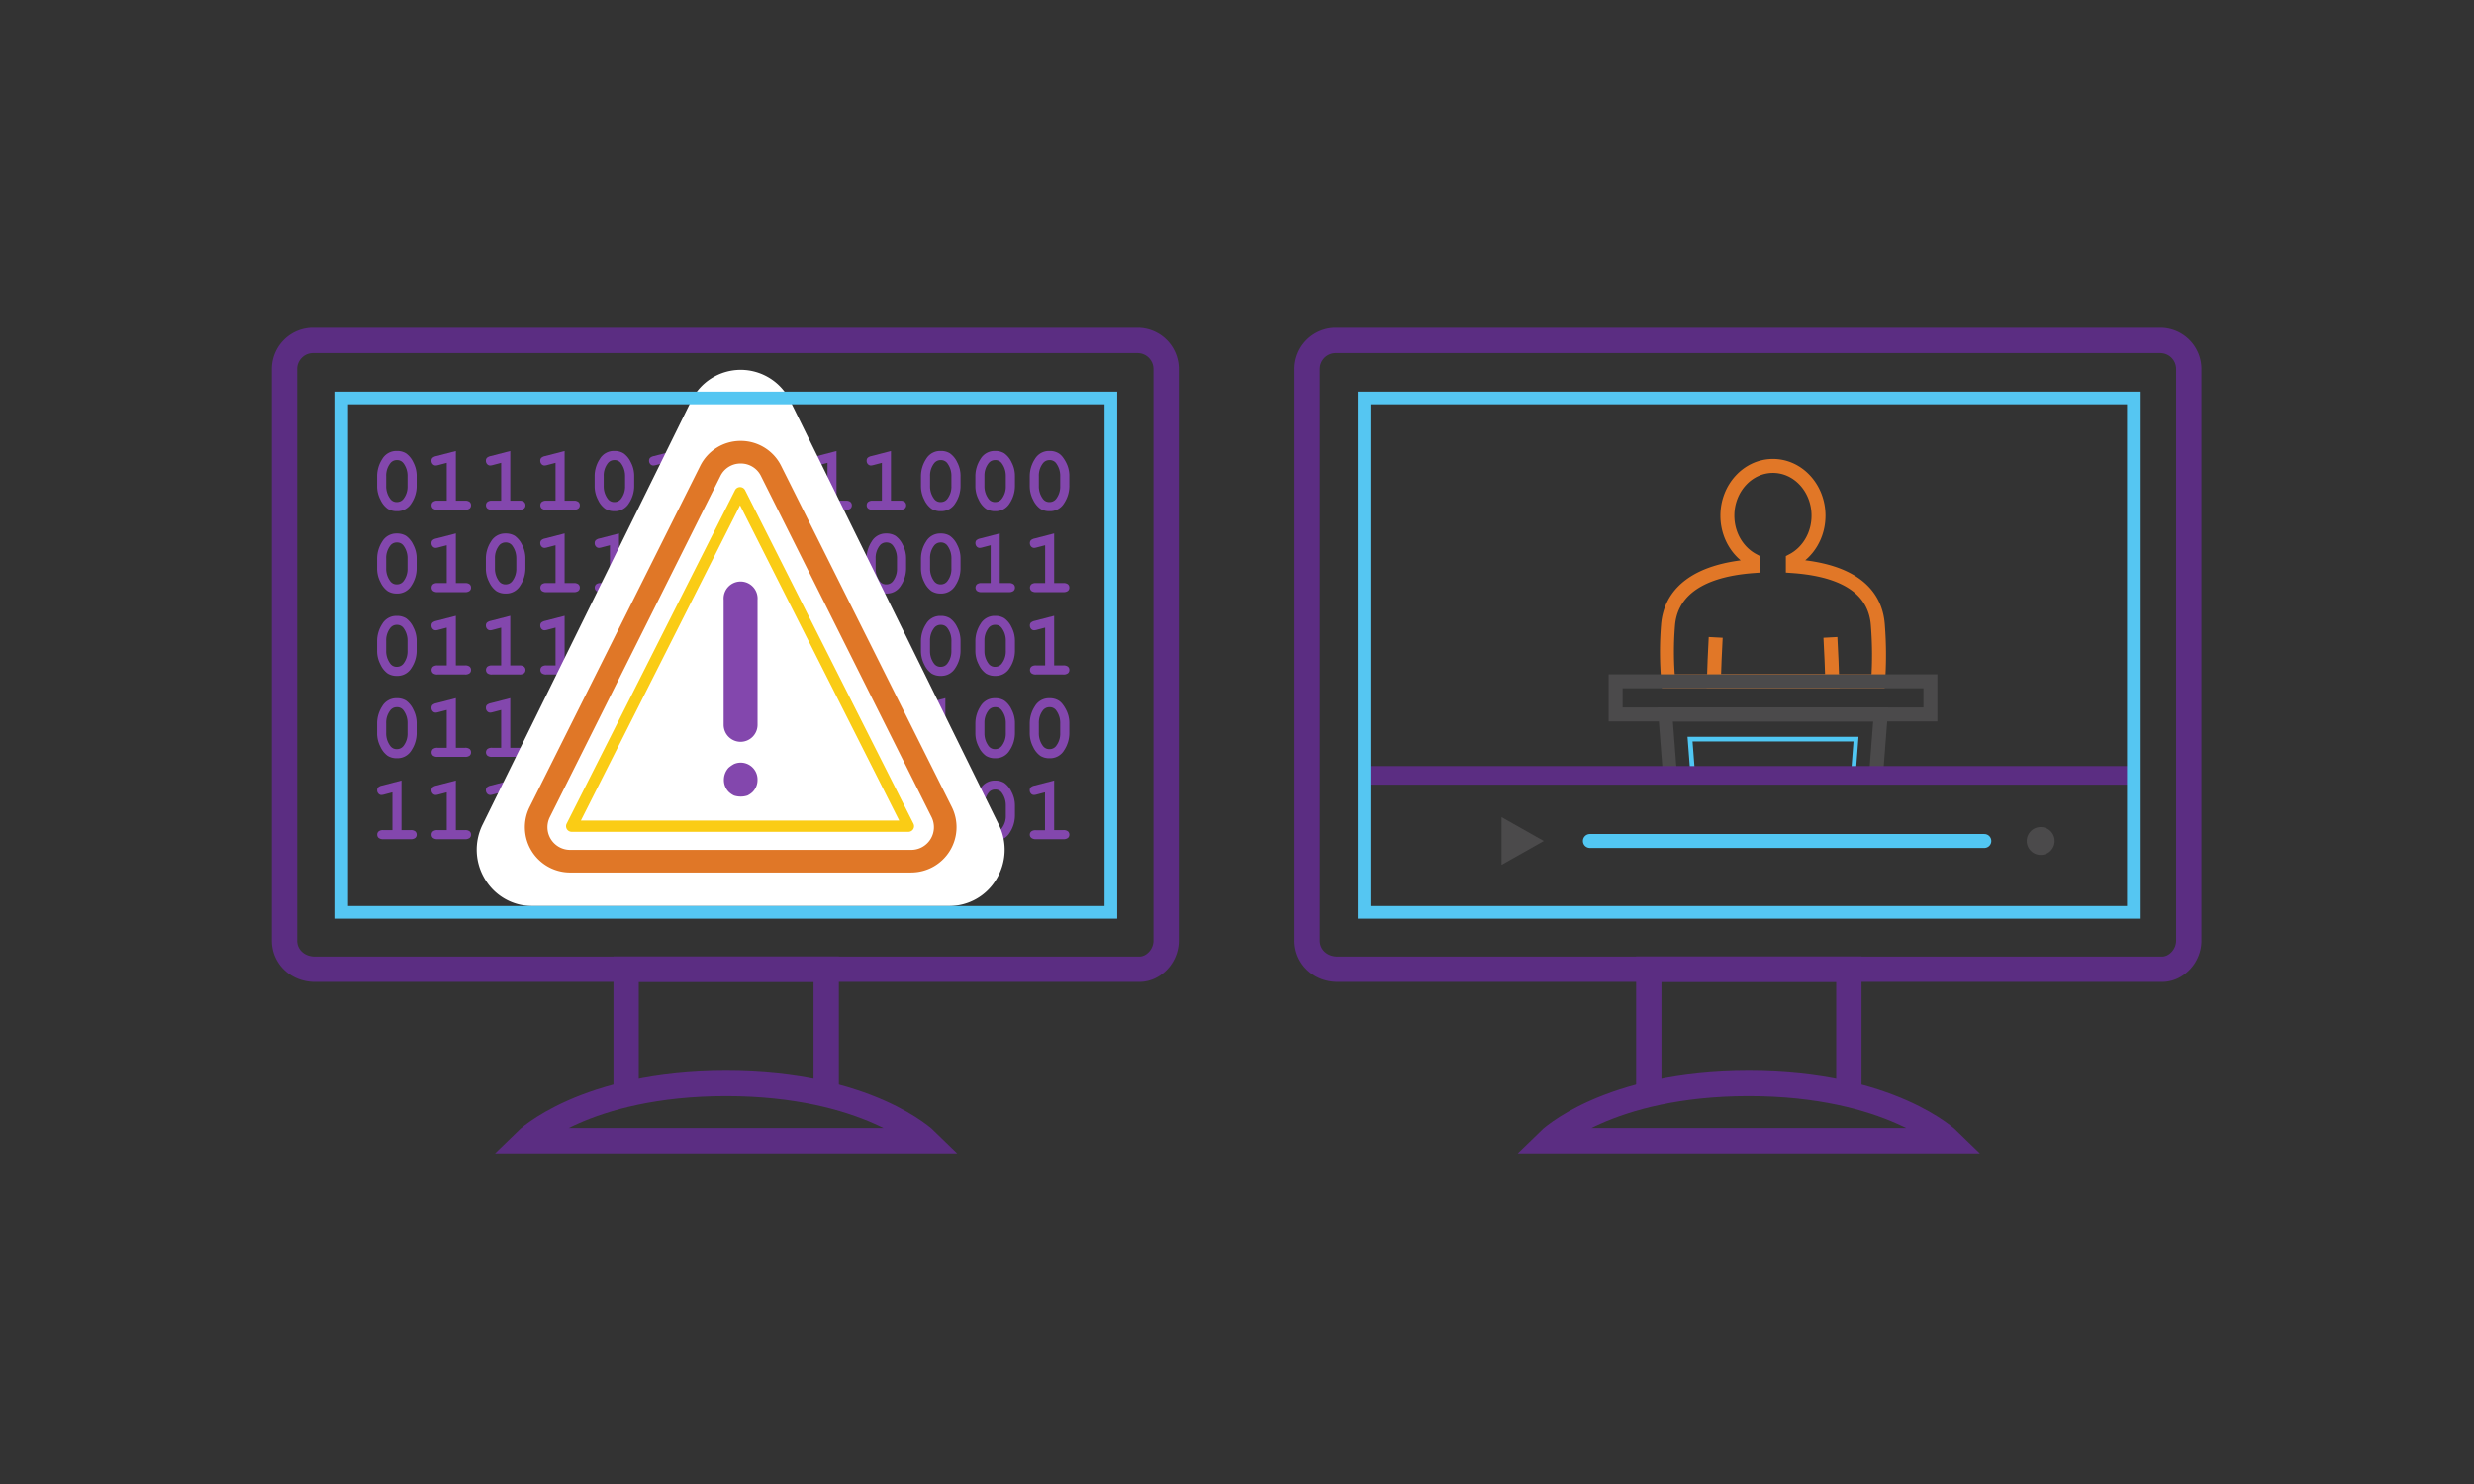 <svg id="Layer_2" data-name="Layer 2" xmlns="http://www.w3.org/2000/svg" viewBox="0 0 1600 960"><rect x="0" y="0" width="1600" height="960" fill="#333333" stroke="none"/><defs><style>.cls-1{fill:#8347ad;}.cls-2{fill:#fff;}.cls-3{fill:#e07727;}.cls-4{fill:#facc15;}.cls-10,.cls-11,.cls-12,.cls-5,.cls-6,.cls-7,.cls-8,.cls-9{fill:none;stroke-miterlimit:10;}.cls-10,.cls-5{stroke:#5b2d82;}.cls-5{stroke-width:16.37px;}.cls-6{stroke:#55c6f2;stroke-width:8.19px;}.cls-7{stroke:#e17727;fill-rule:evenodd;}.cls-11,.cls-7,.cls-8{stroke-width:9.03px;}.cls-12,.cls-8{stroke:#4b4a4b;}.cls-9{stroke:#50c7f3;stroke-width:3.01px;}.cls-10{stroke-linecap:square;stroke-width:12.03px;}.cls-11{stroke:#52c7f3;}.cls-11,.cls-12{stroke-linecap:round;}.cls-12{stroke-width:18.05px;}.cls-13{fill:#4b4a4b;}</style></defs><path class="cls-1" d="M269.45,308v6.44a20.21,20.21,0,0,1-3.3,11,10.55,10.55,0,0,1-9.46,5.24,10.93,10.93,0,0,1-6-1.56,14.61,14.61,0,0,1-4.63-5.75,18.8,18.8,0,0,1-2.19-8.89V308A20.33,20.33,0,0,1,247.15,297a10.53,10.53,0,0,1,9.45-5.25,11,11,0,0,1,6,1.54,14.69,14.69,0,0,1,4.66,5.74A18.77,18.77,0,0,1,269.45,308Zm-5.9,0a13.56,13.56,0,0,0-2.66-8.35,5.05,5.05,0,0,0-4.26-2,5.26,5.26,0,0,0-4.35,2.18,12.9,12.9,0,0,0-2.55,8.15v6.44a13.47,13.47,0,0,0,2.69,8.36,5,5,0,0,0,4.27,2,5.25,5.25,0,0,0,4.32-2.18,12.9,12.9,0,0,0,2.54-8.16Z"/><path class="cls-1" d="M294.81,291.79v32.1h5.92a4.49,4.49,0,0,1,3,.82,2.72,2.72,0,0,1,.9,2.13,2.68,2.68,0,0,1-.9,2.11,4.49,4.49,0,0,1-3,.81H283a4.49,4.49,0,0,1-3-.81,2.74,2.74,0,0,1-.9-2.13,2.72,2.72,0,0,1,.9-2.11,4.49,4.49,0,0,1,3-.82h5.92V299.43l-5.24,1.37a7.72,7.72,0,0,1-1.88.34,2.56,2.56,0,0,1-1.94-.88,3.11,3.11,0,0,1-.81-2.17,2.67,2.67,0,0,1,.6-1.85,5.32,5.32,0,0,1,2.52-1.19Z"/><path class="cls-1" d="M330,291.79v32.1h5.93a4.49,4.49,0,0,1,3,.82,2.76,2.76,0,0,1,.9,2.13,2.72,2.72,0,0,1-.9,2.11,4.49,4.49,0,0,1-3,.81H318.19a4.51,4.51,0,0,1-3-.81,2.74,2.74,0,0,1-.9-2.13,2.72,2.72,0,0,1,.9-2.11,4.51,4.51,0,0,1,3-.82h5.93V299.43l-5.24,1.37a7.86,7.86,0,0,1-1.89.34,2.55,2.55,0,0,1-1.93-.88,3.11,3.11,0,0,1-.81-2.17,2.63,2.63,0,0,1,.6-1.85,5.28,5.28,0,0,1,2.51-1.19Z"/><path class="cls-1" d="M365.16,291.79v32.1h5.92a4.49,4.49,0,0,1,3,.82,2.72,2.72,0,0,1,.9,2.13,2.68,2.68,0,0,1-.9,2.11,4.49,4.49,0,0,1-3,.81H353.37a4.49,4.49,0,0,1-3-.81,2.74,2.74,0,0,1-.9-2.13,2.72,2.72,0,0,1,.9-2.11,4.49,4.49,0,0,1,3-.82h5.92V299.43l-5.24,1.37a7.72,7.72,0,0,1-1.88.34,2.56,2.56,0,0,1-1.94-.88,3.11,3.11,0,0,1-.81-2.17,2.67,2.67,0,0,1,.6-1.85,5.32,5.32,0,0,1,2.52-1.19Z"/><path class="cls-1" d="M410.15,308v6.44a20.21,20.21,0,0,1-3.3,11,10.55,10.55,0,0,1-9.46,5.24,10.93,10.93,0,0,1-6-1.56,14.61,14.61,0,0,1-4.63-5.75,18.92,18.92,0,0,1-2.19-8.89V308A20.26,20.26,0,0,1,387.86,297a10.5,10.5,0,0,1,9.44-5.25,11,11,0,0,1,6,1.54,14.79,14.79,0,0,1,4.67,5.74A18.87,18.87,0,0,1,410.15,308Zm-5.89,0a13.57,13.57,0,0,0-2.67-8.35,5.05,5.05,0,0,0-4.26-2,5.27,5.27,0,0,0-4.35,2.18,12.89,12.89,0,0,0-2.54,8.15v6.44a13.46,13.46,0,0,0,2.68,8.36,5,5,0,0,0,4.27,2,5.25,5.25,0,0,0,4.32-2.18,12.91,12.91,0,0,0,2.55-8.16Z"/><path class="cls-1" d="M435.51,291.79v32.1h5.93a4.44,4.44,0,0,1,3,.82,2.72,2.72,0,0,1,.9,2.13,2.68,2.68,0,0,1-.9,2.11,4.45,4.45,0,0,1-3,.81H423.72a4.49,4.49,0,0,1-3-.81,2.74,2.74,0,0,1-.9-2.13,2.72,2.72,0,0,1,.9-2.11,4.49,4.49,0,0,1,3-.82h5.92V299.43l-5.24,1.37a7.72,7.72,0,0,1-1.88.34,2.52,2.52,0,0,1-1.93-.88,3.07,3.07,0,0,1-.82-2.17,2.67,2.67,0,0,1,.6-1.85,5.32,5.32,0,0,1,2.52-1.19Z"/><path class="cls-1" d="M470.68,291.79v32.1h5.93a4.49,4.49,0,0,1,3,.82,2.76,2.76,0,0,1,.9,2.13,2.72,2.72,0,0,1-.9,2.11,4.49,4.49,0,0,1-3,.81H458.89a4.46,4.46,0,0,1-3-.81,2.75,2.75,0,0,1-.91-2.13,2.72,2.72,0,0,1,.91-2.11,4.46,4.46,0,0,1,3-.82h5.93V299.43l-5.24,1.37a7.88,7.88,0,0,1-1.88.34,2.56,2.56,0,0,1-1.94-.88,3.11,3.11,0,0,1-.81-2.17,2.67,2.67,0,0,1,.6-1.85,5.32,5.32,0,0,1,2.52-1.19Z"/><path class="cls-1" d="M515.68,308v6.44a20.14,20.14,0,0,1-3.31,11,10.54,10.54,0,0,1-9.46,5.24,10.92,10.92,0,0,1-6-1.56,14.7,14.7,0,0,1-4.64-5.75,18.92,18.92,0,0,1-2.19-8.89V308A20.35,20.35,0,0,1,493.38,297a10.53,10.53,0,0,1,9.45-5.25,10.92,10.92,0,0,1,6,1.54c1.64,1,3.19,2.94,4.67,5.74A18.77,18.77,0,0,1,515.68,308Zm-5.9,0a13.56,13.56,0,0,0-2.66-8.35,5.05,5.05,0,0,0-4.26-2,5.26,5.26,0,0,0-4.35,2.18A12.9,12.9,0,0,0,496,308v6.44a13.47,13.47,0,0,0,2.69,8.36,5,5,0,0,0,4.26,2,5.23,5.23,0,0,0,4.32-2.18,12.91,12.91,0,0,0,2.55-8.16Z"/><path class="cls-1" d="M541,291.79v32.1H547a4.49,4.49,0,0,1,3,.82,2.76,2.76,0,0,1,.9,2.13A2.72,2.72,0,0,1,550,329a4.49,4.49,0,0,1-3,.81H529.24a4.46,4.46,0,0,1-3-.81,2.74,2.74,0,0,1-.9-2.13,2.72,2.72,0,0,1,.9-2.11,4.46,4.46,0,0,1,3-.82h5.93V299.43l-5.24,1.37a7.88,7.88,0,0,1-1.88.34,2.56,2.56,0,0,1-1.94-.88,3.11,3.11,0,0,1-.81-2.17,2.67,2.67,0,0,1,.6-1.85,5.32,5.32,0,0,1,2.52-1.19Z"/><path class="cls-1" d="M576.21,291.79v32.1h5.93a4.49,4.49,0,0,1,3,.82,2.76,2.76,0,0,1,.9,2.13,2.72,2.72,0,0,1-.9,2.11,4.49,4.49,0,0,1-3,.81H564.42a4.51,4.51,0,0,1-3-.81,2.74,2.74,0,0,1-.9-2.13,2.72,2.72,0,0,1,.9-2.11,4.51,4.51,0,0,1,3-.82h5.93V299.43l-5.24,1.37a7.86,7.86,0,0,1-1.89.34,2.52,2.52,0,0,1-1.93-.88,3.11,3.11,0,0,1-.81-2.17,2.67,2.67,0,0,1,.59-1.85,5.32,5.32,0,0,1,2.52-1.19Z"/><path class="cls-1" d="M621.2,308v6.44a20.21,20.21,0,0,1-3.3,11,10.55,10.55,0,0,1-9.46,5.24,10.9,10.9,0,0,1-6-1.56,14.62,14.62,0,0,1-4.64-5.75,18.92,18.92,0,0,1-2.19-8.89V308A20.35,20.35,0,0,1,598.91,297a10.51,10.51,0,0,1,9.45-5.25,10.94,10.94,0,0,1,6,1.54,14.79,14.79,0,0,1,4.67,5.74A18.76,18.76,0,0,1,621.2,308Zm-5.89,0a13.63,13.63,0,0,0-2.66-8.35,5.06,5.06,0,0,0-4.27-2,5.28,5.28,0,0,0-4.35,2.18,13,13,0,0,0-2.54,8.15v6.44a13.46,13.46,0,0,0,2.68,8.36,5,5,0,0,0,4.27,2,5.24,5.24,0,0,0,4.32-2.18,12.91,12.91,0,0,0,2.55-8.16Z"/><path class="cls-1" d="M656.38,308v6.44a20.21,20.21,0,0,1-3.3,11,10.55,10.55,0,0,1-9.46,5.24,10.93,10.93,0,0,1-6-1.56,14.61,14.61,0,0,1-4.63-5.75,18.81,18.81,0,0,1-2.2-8.89V308A20.35,20.35,0,0,1,634.08,297a10.53,10.53,0,0,1,9.45-5.25,11,11,0,0,1,6,1.54,14.69,14.69,0,0,1,4.66,5.74A18.77,18.77,0,0,1,656.38,308Zm-5.9,0a13.56,13.56,0,0,0-2.66-8.35,5.05,5.05,0,0,0-4.26-2,5.26,5.26,0,0,0-4.35,2.18,12.9,12.9,0,0,0-2.55,8.15v6.44a13.47,13.47,0,0,0,2.69,8.36,5,5,0,0,0,4.27,2,5.25,5.25,0,0,0,4.32-2.18,12.9,12.9,0,0,0,2.54-8.16Z"/><path class="cls-1" d="M691.56,308v6.44a20.23,20.23,0,0,1-3.31,11,10.54,10.54,0,0,1-9.46,5.24,10.9,10.9,0,0,1-6-1.56,14.62,14.62,0,0,1-4.64-5.75,18.92,18.92,0,0,1-2.19-8.89V308A20.35,20.35,0,0,1,669.26,297a10.51,10.51,0,0,1,9.45-5.25,10.94,10.94,0,0,1,6,1.54c1.64,1,3.19,2.94,4.67,5.74A18.77,18.77,0,0,1,691.56,308Zm-5.9,0a13.56,13.56,0,0,0-2.66-8.35,5.06,5.06,0,0,0-4.27-2,5.28,5.28,0,0,0-4.35,2.18,13,13,0,0,0-2.54,8.15v6.44a13.46,13.46,0,0,0,2.68,8.36,5,5,0,0,0,4.27,2,5.23,5.23,0,0,0,4.32-2.18,12.91,12.91,0,0,0,2.55-8.16Z"/><path class="cls-1" d="M269.45,361.27v6.44a20.26,20.26,0,0,1-3.3,11,10.57,10.57,0,0,1-9.46,5.24,10.85,10.85,0,0,1-6-1.57,14.64,14.64,0,0,1-4.63-5.74,18.86,18.86,0,0,1-2.19-8.89v-6.44a20.34,20.34,0,0,1,3.28-10.95,10.53,10.53,0,0,1,9.45-5.25,11,11,0,0,1,6,1.54,14.77,14.77,0,0,1,4.66,5.74A18.81,18.81,0,0,1,269.45,361.27Zm-5.9,0a13.59,13.59,0,0,0-2.66-8.36,5.07,5.07,0,0,0-4.26-2,5.25,5.25,0,0,0-4.35,2.17,12.93,12.93,0,0,0-2.55,8.16v6.44a13.44,13.44,0,0,0,2.69,8.35,5,5,0,0,0,4.27,2,5.27,5.27,0,0,0,4.32-2.17,12.94,12.94,0,0,0,2.54-8.16Z"/><path class="cls-1" d="M294.81,345.07v32.11h5.92a4.49,4.49,0,0,1,3,.81,2.73,2.73,0,0,1,.9,2.14,2.66,2.66,0,0,1-.9,2.1,4.44,4.44,0,0,1-3,.82H283a4.44,4.44,0,0,1-3-.82,2.95,2.95,0,0,1,0-4.24,4.49,4.49,0,0,1,3-.81h5.92V352.71l-5.24,1.37a7.85,7.85,0,0,1-1.88.35,2.57,2.57,0,0,1-1.94-.89,3.11,3.11,0,0,1-.81-2.17,2.67,2.67,0,0,1,.6-1.85,5.32,5.32,0,0,1,2.52-1.19Z"/><path class="cls-1" d="M339.8,361.27v6.44a20.26,20.26,0,0,1-3.3,11,10.57,10.57,0,0,1-9.46,5.24,10.85,10.85,0,0,1-6-1.57,14.64,14.64,0,0,1-4.63-5.74,18.86,18.86,0,0,1-2.19-8.89v-6.44a20.34,20.34,0,0,1,3.28-10.95,10.53,10.53,0,0,1,9.45-5.25,11,11,0,0,1,6,1.54,14.77,14.77,0,0,1,4.66,5.74A18.81,18.81,0,0,1,339.8,361.27Zm-5.89,0a13.6,13.6,0,0,0-2.67-8.36,5.07,5.07,0,0,0-4.26-2,5.26,5.26,0,0,0-4.35,2.17,12.92,12.92,0,0,0-2.54,8.16v6.44a13.43,13.43,0,0,0,2.68,8.35,5,5,0,0,0,4.27,2,5.27,5.27,0,0,0,4.32-2.17,13,13,0,0,0,2.55-8.16Z"/><path class="cls-1" d="M365.16,345.07v32.11h5.92a4.49,4.49,0,0,1,3,.81,2.73,2.73,0,0,1,.9,2.14,2.66,2.66,0,0,1-.9,2.1,4.44,4.44,0,0,1-3,.82H353.37a4.44,4.44,0,0,1-3-.82,2.95,2.95,0,0,1,0-4.24,4.49,4.49,0,0,1,3-.81h5.92V352.71l-5.24,1.37a7.85,7.85,0,0,1-1.88.35,2.57,2.57,0,0,1-1.94-.89,3.11,3.11,0,0,1-.81-2.17,2.67,2.67,0,0,1,.6-1.85,5.32,5.32,0,0,1,2.52-1.19Z"/><path class="cls-1" d="M400.33,345.07v32.11h5.93a4.49,4.49,0,0,1,3,.81,2.76,2.76,0,0,1,.9,2.14,2.69,2.69,0,0,1-.9,2.1,4.44,4.44,0,0,1-3,.82H388.54a4.45,4.45,0,0,1-3-.82,2.95,2.95,0,0,1,0-4.24,4.51,4.51,0,0,1,3-.81h5.93V352.71l-5.24,1.37a8,8,0,0,1-1.88.35,2.57,2.57,0,0,1-1.94-.89,3.11,3.11,0,0,1-.81-2.17,2.67,2.67,0,0,1,.6-1.85,5.28,5.28,0,0,1,2.51-1.19Z"/><path class="cls-1" d="M435.51,345.07v32.11h5.93a4.45,4.45,0,0,1,3,.81,2.73,2.73,0,0,1,.9,2.14,2.66,2.66,0,0,1-.9,2.1,4.39,4.39,0,0,1-3,.82H423.72a4.44,4.44,0,0,1-3-.82,2.95,2.95,0,0,1,0-4.24,4.49,4.49,0,0,1,3-.81h5.92V352.71l-5.24,1.37a7.85,7.85,0,0,1-1.88.35,2.53,2.53,0,0,1-1.93-.89,3.07,3.07,0,0,1-.82-2.17,2.67,2.67,0,0,1,.6-1.85,5.32,5.32,0,0,1,2.52-1.19Z"/><path class="cls-1" d="M480.5,361.27v6.44a20.26,20.26,0,0,1-3.3,11,10.57,10.57,0,0,1-9.46,5.24,10.85,10.85,0,0,1-6-1.57,14.72,14.72,0,0,1-4.63-5.74,19,19,0,0,1-2.19-8.89v-6.44a20.35,20.35,0,0,1,3.29-10.95,10.51,10.51,0,0,1,9.45-5.25,10.94,10.94,0,0,1,6,1.54,14.87,14.87,0,0,1,4.67,5.74A18.91,18.91,0,0,1,480.5,361.27Zm-5.89,0a13.6,13.6,0,0,0-2.67-8.36,5.07,5.07,0,0,0-4.26-2,5.27,5.27,0,0,0-4.35,2.17,13,13,0,0,0-2.54,8.16v6.44a13.43,13.43,0,0,0,2.68,8.35,5,5,0,0,0,4.27,2,5.27,5.27,0,0,0,4.32-2.17,13,13,0,0,0,2.55-8.16Z"/><path class="cls-1" d="M515.68,361.27v6.44a20.19,20.19,0,0,1-3.31,11,10.56,10.56,0,0,1-9.46,5.24,10.84,10.84,0,0,1-6-1.57,14.73,14.73,0,0,1-4.64-5.74,19,19,0,0,1-2.19-8.89v-6.44a20.35,20.35,0,0,1,3.29-10.95,10.53,10.53,0,0,1,9.45-5.25,10.92,10.92,0,0,1,6,1.54c1.64,1,3.19,2.95,4.67,5.74A18.81,18.81,0,0,1,515.68,361.27Zm-5.9,0a13.59,13.59,0,0,0-2.66-8.36,5.07,5.07,0,0,0-4.26-2,5.25,5.25,0,0,0-4.35,2.17,12.93,12.93,0,0,0-2.55,8.16v6.44a13.44,13.44,0,0,0,2.69,8.35,5,5,0,0,0,4.26,2,5.24,5.24,0,0,0,4.32-2.17,13,13,0,0,0,2.55-8.16Z"/><path class="cls-1" d="M541,345.07v32.11H547a4.49,4.49,0,0,1,3,.81,2.76,2.76,0,0,1,.9,2.14,2.69,2.69,0,0,1-.9,2.1,4.44,4.44,0,0,1-3,.82H529.24a4.41,4.41,0,0,1-3-.82,2.95,2.95,0,0,1,0-4.24,4.46,4.46,0,0,1,3-.81h5.93V352.71l-5.24,1.37a8,8,0,0,1-1.88.35,2.57,2.57,0,0,1-1.94-.89,3.11,3.11,0,0,1-.81-2.17,2.67,2.67,0,0,1,.6-1.85,5.32,5.32,0,0,1,2.52-1.19Z"/><path class="cls-1" d="M586,361.27v6.44a20.26,20.26,0,0,1-3.3,11,10.57,10.57,0,0,1-9.46,5.24,10.85,10.85,0,0,1-6-1.57,14.73,14.73,0,0,1-4.64-5.74,19,19,0,0,1-2.19-8.89v-6.44a20.35,20.35,0,0,1,3.29-10.95,10.53,10.53,0,0,1,9.45-5.25,11,11,0,0,1,6,1.54,14.86,14.86,0,0,1,4.66,5.74A18.81,18.81,0,0,1,586,361.27Zm-5.9,0a13.59,13.59,0,0,0-2.66-8.36,5.07,5.07,0,0,0-4.26-2,5.25,5.25,0,0,0-4.35,2.17,12.93,12.93,0,0,0-2.55,8.16v6.44a13.44,13.44,0,0,0,2.69,8.35,5,5,0,0,0,4.27,2,5.24,5.24,0,0,0,4.31-2.17,12.89,12.89,0,0,0,2.55-8.16Z"/><path class="cls-1" d="M621.2,361.27v6.44a20.26,20.26,0,0,1-3.3,11,10.57,10.57,0,0,1-9.46,5.24,10.82,10.82,0,0,1-6-1.57,14.65,14.65,0,0,1-4.64-5.74,19,19,0,0,1-2.19-8.89v-6.44a20.35,20.35,0,0,1,3.29-10.95,10.51,10.51,0,0,1,9.45-5.25,10.94,10.94,0,0,1,6,1.54,14.87,14.87,0,0,1,4.67,5.74A18.8,18.8,0,0,1,621.2,361.27Zm-5.89,0a13.66,13.66,0,0,0-2.66-8.36,5.08,5.08,0,0,0-4.27-2,5.27,5.27,0,0,0-4.35,2.17,13,13,0,0,0-2.54,8.16v6.44a13.43,13.43,0,0,0,2.68,8.35,5,5,0,0,0,4.27,2,5.26,5.26,0,0,0,4.32-2.17,13,13,0,0,0,2.55-8.16Z"/><path class="cls-1" d="M646.56,345.07v32.11h5.93a4.49,4.49,0,0,1,3,.81,2.76,2.76,0,0,1,.9,2.14,2.69,2.69,0,0,1-.9,2.1,4.44,4.44,0,0,1-3,.82H634.77a4.45,4.45,0,0,1-3-.82,2.95,2.95,0,0,1,0-4.24,4.51,4.51,0,0,1,3-.81h5.93V352.71l-5.24,1.37a8,8,0,0,1-1.89.35,2.53,2.53,0,0,1-1.93-.89,3.11,3.11,0,0,1-.81-2.17,2.67,2.67,0,0,1,.59-1.85,5.37,5.37,0,0,1,2.52-1.19Z"/><path class="cls-1" d="M681.74,345.07v32.11h5.92a4.49,4.49,0,0,1,3,.81,2.73,2.73,0,0,1,.9,2.14,2.66,2.66,0,0,1-.9,2.1,4.44,4.44,0,0,1-3,.82H670a4.44,4.44,0,0,1-3-.82,2.95,2.95,0,0,1,0-4.24,4.49,4.49,0,0,1,3-.81h5.92V352.71l-5.24,1.37a7.94,7.94,0,0,1-1.88.35,2.57,2.57,0,0,1-1.94-.89,3.11,3.11,0,0,1-.81-2.17,2.67,2.67,0,0,1,.6-1.85,5.32,5.32,0,0,1,2.52-1.19Z"/><path class="cls-1" d="M269.45,414.55V421a20.24,20.24,0,0,1-3.3,11,10.55,10.55,0,0,1-9.46,5.24,10.93,10.93,0,0,1-6-1.56,14.68,14.68,0,0,1-4.63-5.75,18.83,18.83,0,0,1-2.19-8.89v-6.44a20.33,20.33,0,0,1,3.28-10.94,10.51,10.51,0,0,1,9.45-5.25,11,11,0,0,1,6,1.54,14.69,14.69,0,0,1,4.66,5.74A18.77,18.77,0,0,1,269.45,414.55Zm-5.9,0a13.59,13.59,0,0,0-2.66-8.36,5.07,5.07,0,0,0-4.26-2,5.23,5.23,0,0,0-4.35,2.18,12.9,12.9,0,0,0-2.55,8.15V421a13.47,13.47,0,0,0,2.69,8.36,5,5,0,0,0,4.27,2,5.25,5.25,0,0,0,4.32-2.18,12.94,12.94,0,0,0,2.54-8.16Z"/><path class="cls-1" d="M294.81,398.36v32.1h5.92a4.49,4.49,0,0,1,3,.82,2.7,2.7,0,0,1,.9,2.13,2.66,2.66,0,0,1-.9,2.1,4.44,4.44,0,0,1-3,.82H283a4.44,4.44,0,0,1-3-.82,2.94,2.94,0,0,1,0-4.23,4.49,4.49,0,0,1,3-.82h5.92V406l-5.24,1.38a7.72,7.72,0,0,1-1.88.34,2.56,2.56,0,0,1-1.94-.88,3.13,3.13,0,0,1-.81-2.18,2.69,2.69,0,0,1,.6-1.85,5.52,5.52,0,0,1,2.52-1.19Z"/><path class="cls-1" d="M330,398.36v32.1h5.93a4.49,4.49,0,0,1,3,.82,2.73,2.73,0,0,1,.9,2.13,2.69,2.69,0,0,1-.9,2.1,4.44,4.44,0,0,1-3,.82H318.19a4.45,4.45,0,0,1-3-.82,2.94,2.94,0,0,1,0-4.23,4.51,4.51,0,0,1,3-.82h5.93V406l-5.24,1.38a7.86,7.86,0,0,1-1.89.34,2.55,2.55,0,0,1-1.93-.88,3.13,3.13,0,0,1-.81-2.18,2.64,2.64,0,0,1,.6-1.85,5.47,5.47,0,0,1,2.51-1.19Z"/><path class="cls-1" d="M365.16,398.36v32.1h5.92a4.49,4.49,0,0,1,3,.82,2.7,2.7,0,0,1,.9,2.13,2.66,2.66,0,0,1-.9,2.1,4.44,4.44,0,0,1-3,.82H353.37a4.44,4.44,0,0,1-3-.82,2.94,2.94,0,0,1,0-4.23,4.49,4.49,0,0,1,3-.82h5.92V406l-5.24,1.38a7.72,7.72,0,0,1-1.88.34,2.56,2.56,0,0,1-1.94-.88,3.13,3.13,0,0,1-.81-2.18,2.69,2.69,0,0,1,.6-1.85,5.52,5.52,0,0,1,2.52-1.19Z"/><path class="cls-1" d="M410.15,414.55V421a20.24,20.24,0,0,1-3.3,11,10.55,10.55,0,0,1-9.46,5.24,10.93,10.93,0,0,1-6-1.56,14.68,14.68,0,0,1-4.63-5.75,19,19,0,0,1-2.19-8.89v-6.44a20.26,20.26,0,0,1,3.29-10.94,10.48,10.48,0,0,1,9.44-5.25,11,11,0,0,1,6,1.54,14.79,14.79,0,0,1,4.67,5.74A18.87,18.87,0,0,1,410.15,414.55Zm-5.89,0a13.6,13.6,0,0,0-2.67-8.36,5.07,5.07,0,0,0-4.26-2A5.24,5.24,0,0,0,393,406.4a12.89,12.89,0,0,0-2.54,8.15V421a13.46,13.46,0,0,0,2.68,8.36,5.06,5.06,0,0,0,4.27,2,5.25,5.25,0,0,0,4.32-2.18,13,13,0,0,0,2.55-8.16Z"/><path class="cls-1" d="M445.33,414.55V421A20.25,20.25,0,0,1,442,432a10.54,10.54,0,0,1-9.46,5.24,10.92,10.92,0,0,1-6-1.56,14.78,14.78,0,0,1-4.64-5.75,19,19,0,0,1-2.19-8.89v-6.44A20.35,20.35,0,0,1,423,403.61a10.5,10.5,0,0,1,9.45-5.25,10.94,10.94,0,0,1,6,1.54c1.64,1,3.19,2.94,4.67,5.74A18.77,18.77,0,0,1,445.33,414.55Zm-5.9,0a13.59,13.59,0,0,0-2.66-8.36,5.07,5.07,0,0,0-4.26-2,5.23,5.23,0,0,0-4.35,2.18,12.9,12.9,0,0,0-2.55,8.15V421a13.47,13.47,0,0,0,2.69,8.36,5,5,0,0,0,4.26,2,5.23,5.23,0,0,0,4.32-2.18,13,13,0,0,0,2.55-8.16Z"/><path class="cls-1" d="M470.68,398.36v32.1h5.93a4.49,4.49,0,0,1,3,.82,2.73,2.73,0,0,1,.9,2.13,2.69,2.69,0,0,1-.9,2.1,4.44,4.44,0,0,1-3,.82H458.89a4.41,4.41,0,0,1-3-.82,2.91,2.91,0,0,1,0-4.23,4.46,4.46,0,0,1,3-.82h5.93V406l-5.24,1.38a7.88,7.88,0,0,1-1.88.34,2.56,2.56,0,0,1-1.94-.88,3.13,3.13,0,0,1-.81-2.18,2.69,2.69,0,0,1,.6-1.85,5.52,5.52,0,0,1,2.52-1.19Z"/><path class="cls-1" d="M505.86,398.36v32.1h5.93a4.44,4.44,0,0,1,3,.82,2.7,2.7,0,0,1,.9,2.13,2.66,2.66,0,0,1-.9,2.1,4.39,4.39,0,0,1-3,.82H494.07a4.44,4.44,0,0,1-3-.82,2.94,2.94,0,0,1,0-4.23,4.49,4.49,0,0,1,3-.82H500V406l-5.24,1.38a7.86,7.86,0,0,1-1.89.34,2.52,2.52,0,0,1-1.93-.88,3.1,3.1,0,0,1-.82-2.18,2.69,2.69,0,0,1,.6-1.85,5.52,5.52,0,0,1,2.52-1.19Z"/><path class="cls-1" d="M550.85,414.55V421a20.24,20.24,0,0,1-3.3,11,10.55,10.55,0,0,1-9.46,5.24,10.88,10.88,0,0,1-6-1.56,14.69,14.69,0,0,1-4.64-5.75,19,19,0,0,1-2.19-8.89v-6.44a20.35,20.35,0,0,1,3.29-10.94,10.49,10.49,0,0,1,9.45-5.25,10.94,10.94,0,0,1,6,1.54,14.79,14.79,0,0,1,4.67,5.74A18.76,18.76,0,0,1,550.85,414.55Zm-5.89,0a13.6,13.6,0,0,0-2.67-8.36,5.07,5.07,0,0,0-4.26-2,5.25,5.25,0,0,0-4.35,2.18,13,13,0,0,0-2.54,8.15V421a13.46,13.46,0,0,0,2.68,8.36,5.06,5.06,0,0,0,4.27,2,5.25,5.25,0,0,0,4.32-2.18A13,13,0,0,0,545,421Z"/><path class="cls-1" d="M576.21,398.36v32.1h5.93a4.49,4.49,0,0,1,3,.82,2.73,2.73,0,0,1,.9,2.13,2.69,2.69,0,0,1-.9,2.1,4.44,4.44,0,0,1-3,.82H564.42a4.45,4.45,0,0,1-3-.82,2.94,2.94,0,0,1,0-4.23,4.51,4.51,0,0,1,3-.82h5.93V406l-5.24,1.38a7.86,7.86,0,0,1-1.89.34,2.52,2.52,0,0,1-1.93-.88,3.13,3.13,0,0,1-.81-2.18,2.69,2.69,0,0,1,.59-1.85,5.52,5.52,0,0,1,2.52-1.19Z"/><path class="cls-1" d="M621.2,414.55V421a20.24,20.24,0,0,1-3.3,11,10.55,10.55,0,0,1-9.46,5.24,10.9,10.9,0,0,1-6-1.56,14.69,14.69,0,0,1-4.64-5.75,19,19,0,0,1-2.19-8.89v-6.44a20.35,20.35,0,0,1,3.29-10.94,10.49,10.49,0,0,1,9.45-5.25,10.94,10.94,0,0,1,6,1.54,14.79,14.79,0,0,1,4.67,5.74A18.76,18.76,0,0,1,621.2,414.55Zm-5.89,0a13.66,13.66,0,0,0-2.66-8.36,5.08,5.08,0,0,0-4.27-2A5.25,5.25,0,0,0,604,406.4a13,13,0,0,0-2.54,8.15V421a13.46,13.46,0,0,0,2.68,8.36,5.06,5.06,0,0,0,4.27,2,5.24,5.24,0,0,0,4.32-2.18,13,13,0,0,0,2.55-8.16Z"/><path class="cls-1" d="M656.38,414.55V421a20.24,20.24,0,0,1-3.3,11,10.55,10.55,0,0,1-9.46,5.24,10.93,10.93,0,0,1-6-1.56,14.68,14.68,0,0,1-4.63-5.75,18.84,18.84,0,0,1-2.2-8.89v-6.44a20.35,20.35,0,0,1,3.29-10.94,10.51,10.51,0,0,1,9.45-5.25,11,11,0,0,1,6,1.54,14.69,14.69,0,0,1,4.66,5.74A18.77,18.77,0,0,1,656.38,414.55Zm-5.9,0a13.59,13.59,0,0,0-2.66-8.36,5.07,5.07,0,0,0-4.26-2,5.23,5.23,0,0,0-4.35,2.18,12.9,12.9,0,0,0-2.55,8.15V421a13.47,13.47,0,0,0,2.69,8.36,5,5,0,0,0,4.27,2,5.25,5.25,0,0,0,4.32-2.18,12.94,12.94,0,0,0,2.54-8.16Z"/><path class="cls-1" d="M681.74,398.36v32.1h5.92a4.49,4.49,0,0,1,3,.82,2.7,2.7,0,0,1,.9,2.13,2.66,2.66,0,0,1-.9,2.1,4.44,4.44,0,0,1-3,.82H670a4.44,4.44,0,0,1-3-.82,2.94,2.94,0,0,1,0-4.23,4.49,4.49,0,0,1,3-.82h5.92V406l-5.24,1.38a7.8,7.8,0,0,1-1.88.34,2.56,2.56,0,0,1-1.94-.88,3.13,3.13,0,0,1-.81-2.18,2.69,2.69,0,0,1,.6-1.85,5.52,5.52,0,0,1,2.52-1.19Z"/><path class="cls-1" d="M269.45,467.83v6.44a20.21,20.21,0,0,1-3.3,11,10.55,10.55,0,0,1-9.46,5.24,10.93,10.93,0,0,1-6-1.56,14.61,14.61,0,0,1-4.63-5.75,18.8,18.8,0,0,1-2.19-8.89v-6.44a20.33,20.33,0,0,1,3.28-10.94,10.53,10.53,0,0,1,9.45-5.25,11,11,0,0,1,6,1.54,14.69,14.69,0,0,1,4.66,5.74A18.77,18.77,0,0,1,269.45,467.83Zm-5.9,0a13.56,13.56,0,0,0-2.66-8.35,5.05,5.05,0,0,0-4.26-2,5.26,5.26,0,0,0-4.35,2.18,12.9,12.9,0,0,0-2.55,8.15v6.44a13.47,13.47,0,0,0,2.69,8.36,5,5,0,0,0,4.27,2,5.25,5.25,0,0,0,4.32-2.18,12.9,12.9,0,0,0,2.54-8.16Z"/><path class="cls-1" d="M294.81,451.64v32.1h5.92a4.49,4.49,0,0,1,3,.82,2.73,2.73,0,0,1,.9,2.14,2.68,2.68,0,0,1-.9,2.1,4.49,4.49,0,0,1-3,.81H283a4.49,4.49,0,0,1-3-.81,2.95,2.95,0,0,1,0-4.24,4.49,4.49,0,0,1,3-.82h5.92V459.28l-5.24,1.37a7.85,7.85,0,0,1-1.88.35,2.57,2.57,0,0,1-1.94-.89,3.11,3.11,0,0,1-.81-2.17,2.67,2.67,0,0,1,.6-1.85,5.32,5.32,0,0,1,2.52-1.19Z"/><path class="cls-1" d="M330,451.64v32.1h5.93a4.49,4.49,0,0,1,3,.82,2.76,2.76,0,0,1,.9,2.14,2.71,2.71,0,0,1-.9,2.1,4.49,4.49,0,0,1-3,.81H318.19a4.51,4.51,0,0,1-3-.81,2.95,2.95,0,0,1,0-4.24,4.51,4.51,0,0,1,3-.82h5.93V459.28l-5.24,1.37A8,8,0,0,1,317,461a2.56,2.56,0,0,1-1.93-.89,3.11,3.11,0,0,1-.81-2.17,2.63,2.63,0,0,1,.6-1.85,5.28,5.28,0,0,1,2.51-1.19Z"/><path class="cls-1" d="M375,467.83v6.44a20.23,20.23,0,0,1-3.31,11,10.54,10.54,0,0,1-9.46,5.24,10.92,10.92,0,0,1-6-1.56,14.62,14.62,0,0,1-4.64-5.75,18.92,18.92,0,0,1-2.19-8.89v-6.44a20.35,20.35,0,0,1,3.29-10.94,10.52,10.52,0,0,1,9.45-5.25,10.94,10.94,0,0,1,6,1.54c1.64,1,3.19,2.94,4.67,5.74A18.77,18.77,0,0,1,375,467.83Zm-5.9,0a13.56,13.56,0,0,0-2.66-8.35,5.05,5.05,0,0,0-4.26-2,5.26,5.26,0,0,0-4.35,2.18,12.9,12.9,0,0,0-2.55,8.15v6.44a13.47,13.47,0,0,0,2.69,8.36,5,5,0,0,0,4.26,2,5.23,5.23,0,0,0,4.32-2.18,12.91,12.91,0,0,0,2.55-8.16Z"/><path class="cls-1" d="M400.33,451.64v32.1h5.93a4.49,4.49,0,0,1,3,.82,2.76,2.76,0,0,1,.9,2.14,2.71,2.71,0,0,1-.9,2.1,4.49,4.49,0,0,1-3,.81H388.54a4.51,4.51,0,0,1-3-.81,2.95,2.95,0,0,1,0-4.24,4.51,4.51,0,0,1,3-.82h5.93V459.28l-5.24,1.37a8,8,0,0,1-1.88.35,2.57,2.57,0,0,1-1.94-.89,3.11,3.11,0,0,1-.81-2.17,2.67,2.67,0,0,1,.6-1.85,5.28,5.28,0,0,1,2.51-1.19Z"/><path class="cls-1" d="M435.51,451.64v32.1h5.93a4.44,4.44,0,0,1,3,.82,2.73,2.73,0,0,1,.9,2.14,2.68,2.68,0,0,1-.9,2.1,4.45,4.45,0,0,1-3,.81H423.72a4.49,4.49,0,0,1-3-.81,2.95,2.95,0,0,1,0-4.24,4.49,4.49,0,0,1,3-.82h5.92V459.28l-5.24,1.37a7.85,7.85,0,0,1-1.88.35,2.53,2.53,0,0,1-1.93-.89,3.07,3.07,0,0,1-.82-2.17,2.67,2.67,0,0,1,.6-1.85,5.32,5.32,0,0,1,2.52-1.19Z"/><path class="cls-1" d="M470.68,451.64v32.1h5.93a4.49,4.49,0,0,1,3,.82,2.76,2.76,0,0,1,.9,2.14,2.71,2.71,0,0,1-.9,2.1,4.49,4.49,0,0,1-3,.81H458.89a4.46,4.46,0,0,1-3-.81,2.92,2.92,0,0,1,0-4.24,4.46,4.46,0,0,1,3-.82h5.93V459.28l-5.24,1.37a8,8,0,0,1-1.88.35,2.57,2.57,0,0,1-1.94-.89,3.11,3.11,0,0,1-.81-2.17,2.67,2.67,0,0,1,.6-1.85,5.32,5.32,0,0,1,2.52-1.19Z"/><path class="cls-1" d="M515.68,467.83v6.44a20.14,20.14,0,0,1-3.31,11,10.54,10.54,0,0,1-9.46,5.24,10.92,10.92,0,0,1-6-1.56,14.7,14.7,0,0,1-4.64-5.75,18.92,18.92,0,0,1-2.19-8.89v-6.44a20.35,20.35,0,0,1,3.29-10.94,10.53,10.53,0,0,1,9.45-5.25,10.92,10.92,0,0,1,6,1.54c1.64,1,3.19,2.94,4.67,5.74A18.77,18.77,0,0,1,515.68,467.83Zm-5.9,0a13.56,13.56,0,0,0-2.66-8.35,5.05,5.05,0,0,0-4.26-2,5.26,5.26,0,0,0-4.35,2.18,12.9,12.9,0,0,0-2.55,8.15v6.44a13.47,13.47,0,0,0,2.69,8.36,5,5,0,0,0,4.26,2,5.23,5.23,0,0,0,4.32-2.18,12.91,12.91,0,0,0,2.55-8.16Z"/><path class="cls-1" d="M550.85,467.83v6.44a20.21,20.21,0,0,1-3.3,11,10.55,10.55,0,0,1-9.46,5.24,10.88,10.88,0,0,1-6-1.56,14.62,14.62,0,0,1-4.64-5.75,18.92,18.92,0,0,1-2.19-8.89v-6.44a20.35,20.35,0,0,1,3.29-10.94,10.51,10.51,0,0,1,9.45-5.25,10.94,10.94,0,0,1,6,1.54,14.79,14.79,0,0,1,4.67,5.74A18.76,18.76,0,0,1,550.85,467.83Zm-5.89,0a13.57,13.57,0,0,0-2.67-8.35,5.05,5.05,0,0,0-4.26-2,5.28,5.28,0,0,0-4.35,2.18,13,13,0,0,0-2.54,8.15v6.44a13.46,13.46,0,0,0,2.68,8.36,5,5,0,0,0,4.27,2,5.25,5.25,0,0,0,4.32-2.18,12.91,12.91,0,0,0,2.55-8.16Z"/><path class="cls-1" d="M576.21,451.64v32.1h5.93a4.49,4.49,0,0,1,3,.82,2.76,2.76,0,0,1,.9,2.14,2.71,2.71,0,0,1-.9,2.1,4.49,4.49,0,0,1-3,.81H564.42a4.51,4.51,0,0,1-3-.81,2.95,2.95,0,0,1,0-4.24,4.51,4.51,0,0,1,3-.82h5.93V459.28l-5.24,1.37a8,8,0,0,1-1.89.35,2.53,2.53,0,0,1-1.93-.89,3.11,3.11,0,0,1-.81-2.17,2.67,2.67,0,0,1,.59-1.85,5.32,5.32,0,0,1,2.52-1.19Z"/><path class="cls-1" d="M611.39,451.64v32.1h5.92a4.49,4.49,0,0,1,3,.82,2.76,2.76,0,0,1,.9,2.14,2.71,2.71,0,0,1-.9,2.1,4.49,4.49,0,0,1-3,.81H599.59a4.46,4.46,0,0,1-3-.81,2.95,2.95,0,0,1,0-4.24,4.46,4.46,0,0,1,3-.82h5.93V459.28l-5.24,1.37a8,8,0,0,1-1.88.35,2.57,2.57,0,0,1-1.94-.89,3.11,3.11,0,0,1-.81-2.17,2.67,2.67,0,0,1,.6-1.85,5.32,5.32,0,0,1,2.52-1.19Z"/><path class="cls-1" d="M656.38,467.83v6.44a20.21,20.21,0,0,1-3.3,11,10.55,10.55,0,0,1-9.46,5.24,10.93,10.93,0,0,1-6-1.56,14.61,14.61,0,0,1-4.63-5.75,18.81,18.81,0,0,1-2.2-8.89v-6.44a20.35,20.35,0,0,1,3.29-10.94,10.53,10.53,0,0,1,9.45-5.25,11,11,0,0,1,6,1.54,14.69,14.69,0,0,1,4.66,5.74A18.77,18.77,0,0,1,656.38,467.83Zm-5.9,0a13.56,13.56,0,0,0-2.66-8.35,5.05,5.05,0,0,0-4.26-2,5.26,5.26,0,0,0-4.35,2.18,12.9,12.9,0,0,0-2.55,8.15v6.44a13.47,13.47,0,0,0,2.69,8.36,5,5,0,0,0,4.27,2,5.25,5.25,0,0,0,4.32-2.18,12.9,12.9,0,0,0,2.54-8.16Z"/><path class="cls-1" d="M691.56,467.83v6.44a20.23,20.23,0,0,1-3.31,11,10.54,10.54,0,0,1-9.46,5.24,10.9,10.9,0,0,1-6-1.56,14.62,14.62,0,0,1-4.64-5.75,18.92,18.92,0,0,1-2.19-8.89v-6.44a20.35,20.35,0,0,1,3.29-10.94,10.51,10.51,0,0,1,9.45-5.25,10.94,10.94,0,0,1,6,1.54c1.64,1,3.19,2.94,4.67,5.74A18.77,18.77,0,0,1,691.56,467.83Zm-5.9,0a13.56,13.56,0,0,0-2.66-8.35,5.06,5.06,0,0,0-4.27-2,5.28,5.28,0,0,0-4.35,2.18,13,13,0,0,0-2.54,8.15v6.44a13.46,13.46,0,0,0,2.68,8.36,5,5,0,0,0,4.27,2,5.23,5.23,0,0,0,4.32-2.18,12.91,12.91,0,0,0,2.55-8.16Z"/><path class="cls-1" d="M259.63,504.92V537h5.93a4.44,4.44,0,0,1,3,.82,2.73,2.73,0,0,1,.9,2.13,2.69,2.69,0,0,1-.9,2.1,4.44,4.44,0,0,1-3,.82H247.84a4.45,4.45,0,0,1-3-.82,2.73,2.73,0,0,1-.9-2.13,2.69,2.69,0,0,1,.9-2.1,4.45,4.45,0,0,1,3-.82h5.93V512.56l-5.24,1.38a8.41,8.41,0,0,1-1.89.34,2.53,2.53,0,0,1-1.93-.89,3.11,3.11,0,0,1-.81-2.17,2.67,2.67,0,0,1,.59-1.85,5.37,5.37,0,0,1,2.52-1.19Z"/><path class="cls-1" d="M294.81,504.92V537h5.92a4.44,4.44,0,0,1,3,.82,2.7,2.7,0,0,1,.9,2.13,2.66,2.66,0,0,1-.9,2.1,4.44,4.44,0,0,1-3,.82H283a4.44,4.44,0,0,1-3-.82,2.73,2.73,0,0,1-.9-2.13,2.69,2.69,0,0,1,.9-2.1,4.44,4.44,0,0,1,3-.82h5.92V512.56l-5.24,1.38a8.25,8.25,0,0,1-1.88.34,2.57,2.57,0,0,1-1.94-.89,3.11,3.11,0,0,1-.81-2.17,2.67,2.67,0,0,1,.6-1.85,5.32,5.32,0,0,1,2.52-1.19Z"/><path class="cls-1" d="M330,504.92V537h5.93a4.44,4.44,0,0,1,3,.82,2.73,2.73,0,0,1,.9,2.13,2.69,2.69,0,0,1-.9,2.1,4.44,4.44,0,0,1-3,.82H318.19a4.45,4.45,0,0,1-3-.82,2.73,2.73,0,0,1-.9-2.13,2.69,2.69,0,0,1,.9-2.1,4.45,4.45,0,0,1,3-.82h5.93V512.56l-5.24,1.38a8.41,8.41,0,0,1-1.89.34,2.56,2.56,0,0,1-1.93-.89,3.11,3.11,0,0,1-.81-2.17,2.63,2.63,0,0,1,.6-1.85,5.28,5.28,0,0,1,2.51-1.19Z"/><path class="cls-1" d="M365.16,504.92V537h5.92a4.44,4.44,0,0,1,3,.82A2.7,2.7,0,0,1,375,540a2.66,2.66,0,0,1-.9,2.1,4.44,4.44,0,0,1-3,.82H353.37a4.44,4.44,0,0,1-3-.82,2.73,2.73,0,0,1-.9-2.13,2.69,2.69,0,0,1,.9-2.1,4.44,4.44,0,0,1,3-.82h5.92V512.56l-5.24,1.38a8.25,8.25,0,0,1-1.88.34,2.57,2.57,0,0,1-1.94-.89,3.11,3.11,0,0,1-.81-2.17,2.67,2.67,0,0,1,.6-1.85,5.32,5.32,0,0,1,2.52-1.19Z"/><path class="cls-1" d="M400.33,504.92V537h5.93a4.44,4.44,0,0,1,3,.82,2.73,2.73,0,0,1,.9,2.13,2.69,2.69,0,0,1-.9,2.1,4.44,4.44,0,0,1-3,.82H388.54a4.45,4.45,0,0,1-3-.82,2.76,2.76,0,0,1-.9-2.13,2.73,2.73,0,0,1,.9-2.1,4.45,4.45,0,0,1,3-.82h5.93V512.56l-5.24,1.38a8.43,8.43,0,0,1-1.88.34,2.57,2.57,0,0,1-1.94-.89,3.11,3.11,0,0,1-.81-2.17,2.67,2.67,0,0,1,.6-1.85,5.28,5.28,0,0,1,2.51-1.19Z"/><path class="cls-1" d="M435.51,504.92V537h5.93a4.39,4.39,0,0,1,3,.82,2.7,2.7,0,0,1,.9,2.13,2.66,2.66,0,0,1-.9,2.1,4.39,4.39,0,0,1-3,.82H423.72a4.44,4.44,0,0,1-3-.82,2.73,2.73,0,0,1-.9-2.13,2.69,2.69,0,0,1,.9-2.1,4.44,4.44,0,0,1,3-.82h5.92V512.56l-5.24,1.38a8.25,8.25,0,0,1-1.88.34,2.53,2.53,0,0,1-1.93-.89,3.07,3.07,0,0,1-.82-2.17,2.67,2.67,0,0,1,.6-1.85,5.32,5.32,0,0,1,2.52-1.19Z"/><path class="cls-1" d="M480.5,521.12v6.44a20.26,20.26,0,0,1-3.3,11,10.57,10.57,0,0,1-9.46,5.24,10.93,10.93,0,0,1-6-1.56,14.84,14.84,0,0,1-4.63-5.75,19,19,0,0,1-2.19-8.89v-6.44a20.38,20.38,0,0,1,3.29-10.95,10.51,10.51,0,0,1,9.45-5.25,10.94,10.94,0,0,1,6,1.54,14.87,14.87,0,0,1,4.67,5.74A18.91,18.91,0,0,1,480.5,521.12Zm-5.89,0a13.6,13.6,0,0,0-2.67-8.36,5.07,5.07,0,0,0-4.26-2,5.27,5.27,0,0,0-4.35,2.17,13,13,0,0,0-2.54,8.16v6.44a13.43,13.43,0,0,0,2.68,8.35,5,5,0,0,0,4.27,2,5.27,5.27,0,0,0,4.32-2.17,13,13,0,0,0,2.55-8.16Z"/><path class="cls-1" d="M515.68,521.12v6.44a20.19,20.19,0,0,1-3.31,11,10.56,10.56,0,0,1-9.46,5.24,10.92,10.92,0,0,1-6-1.56,14.85,14.85,0,0,1-4.64-5.75,19,19,0,0,1-2.19-8.89v-6.44a20.38,20.38,0,0,1,3.29-10.95,10.53,10.53,0,0,1,9.45-5.25,10.92,10.92,0,0,1,6,1.54c1.64,1,3.19,3,4.67,5.74A18.81,18.81,0,0,1,515.68,521.12Zm-5.9,0a13.59,13.59,0,0,0-2.66-8.36,5.07,5.07,0,0,0-4.26-2,5.25,5.25,0,0,0-4.35,2.17,12.93,12.93,0,0,0-2.55,8.16v6.44a13.44,13.44,0,0,0,2.69,8.35,5,5,0,0,0,4.26,2,5.24,5.24,0,0,0,4.32-2.17,13,13,0,0,0,2.55-8.16Z"/><path class="cls-1" d="M541,504.92V537H547a4.44,4.44,0,0,1,3,.82,2.73,2.73,0,0,1,.9,2.13,2.69,2.69,0,0,1-.9,2.1,4.44,4.44,0,0,1-3,.82H529.24a4.41,4.41,0,0,1-3-.82,2.73,2.73,0,0,1-.9-2.13,2.69,2.69,0,0,1,.9-2.1,4.41,4.41,0,0,1,3-.82h5.93V512.56l-5.24,1.38a8.43,8.43,0,0,1-1.88.34,2.57,2.57,0,0,1-1.94-.89,3.11,3.11,0,0,1-.81-2.17,2.67,2.67,0,0,1,.6-1.85,5.32,5.32,0,0,1,2.52-1.19Z"/><path class="cls-1" d="M576.21,504.92V537h5.93a4.44,4.44,0,0,1,3,.82,2.73,2.73,0,0,1,.9,2.13,2.69,2.69,0,0,1-.9,2.1,4.44,4.44,0,0,1-3,.82H564.42a4.45,4.45,0,0,1-3-.82,2.73,2.73,0,0,1-.9-2.13,2.69,2.69,0,0,1,.9-2.1,4.45,4.45,0,0,1,3-.82h5.93V512.56l-5.24,1.38a8.41,8.41,0,0,1-1.89.34,2.53,2.53,0,0,1-1.93-.89,3.11,3.11,0,0,1-.81-2.17,2.67,2.67,0,0,1,.59-1.85,5.32,5.32,0,0,1,2.52-1.19Z"/><path class="cls-1" d="M621.2,521.12v6.44a20.26,20.26,0,0,1-3.3,11,10.57,10.57,0,0,1-9.46,5.24,10.9,10.9,0,0,1-6-1.56,14.77,14.77,0,0,1-4.64-5.75,19,19,0,0,1-2.19-8.89v-6.44a20.38,20.38,0,0,1,3.29-10.95,10.51,10.51,0,0,1,9.45-5.25,10.94,10.94,0,0,1,6,1.54A14.87,14.87,0,0,1,619,512.2,18.8,18.8,0,0,1,621.2,521.12Zm-5.89,0a13.66,13.66,0,0,0-2.66-8.36,5.08,5.08,0,0,0-4.27-2A5.27,5.27,0,0,0,604,513a13,13,0,0,0-2.54,8.16v6.44a13.43,13.43,0,0,0,2.68,8.35,5,5,0,0,0,4.27,2,5.26,5.26,0,0,0,4.32-2.17,13,13,0,0,0,2.55-8.16Z"/><path class="cls-1" d="M656.38,521.12v6.44a20.26,20.26,0,0,1-3.3,11,10.57,10.57,0,0,1-9.46,5.24,10.93,10.93,0,0,1-6-1.56,14.76,14.76,0,0,1-4.63-5.75,18.84,18.84,0,0,1-2.2-8.89v-6.44a20.38,20.38,0,0,1,3.29-10.95,10.53,10.53,0,0,1,9.45-5.25,11,11,0,0,1,6,1.54,14.77,14.77,0,0,1,4.66,5.74A18.81,18.81,0,0,1,656.38,521.12Zm-5.9,0a13.59,13.59,0,0,0-2.66-8.36,5.07,5.07,0,0,0-4.26-2,5.25,5.25,0,0,0-4.35,2.17,12.93,12.93,0,0,0-2.55,8.16v6.44a13.44,13.44,0,0,0,2.69,8.35,5,5,0,0,0,4.27,2,5.27,5.27,0,0,0,4.32-2.17,12.94,12.94,0,0,0,2.54-8.16Z"/><path class="cls-1" d="M681.74,504.92V537h5.92a4.44,4.44,0,0,1,3,.82,2.7,2.7,0,0,1,.9,2.13,2.66,2.66,0,0,1-.9,2.1,4.44,4.44,0,0,1-3,.82H670a4.44,4.44,0,0,1-3-.82A2.73,2.73,0,0,1,666,540a2.69,2.69,0,0,1,.9-2.1,4.44,4.44,0,0,1,3-.82h5.92V512.56l-5.24,1.38a8.34,8.34,0,0,1-1.88.34,2.57,2.57,0,0,1-1.94-.89,3.11,3.11,0,0,1-.81-2.17,2.67,2.67,0,0,1,.6-1.85,5.32,5.32,0,0,1,2.52-1.19Z"/><path class="cls-2" d="M613.88,586.1H344.16a35.49,35.49,0,0,1-30.48-17.3,36.65,36.65,0,0,1-1.55-35.42L447,259.42a35.59,35.59,0,0,1,32-20.15h0a35.64,35.64,0,0,1,32.08,20.15l134.84,274a36.62,36.62,0,0,1-1.57,35.39A35.49,35.49,0,0,1,613.88,586.1ZM455,263.47h0Z"/><path class="cls-1" d="M479,479.88a11,11,0,0,1-11-11V388.06a11,11,0,1,1,21.93,0v80.86A11,11,0,0,1,479,479.88Z"/><path class="cls-1" d="M479.14,515.32a14.4,14.4,0,0,1-4.38-.66,12.82,12.82,0,0,1-3.52-2.43,10.93,10.93,0,0,1-3.08-7.68,11.5,11.5,0,0,1,3.08-7.91,19.37,19.37,0,0,1,3.52-2.41,10.88,10.88,0,0,1,15.15,10.32,10.89,10.89,0,0,1-3.08,7.68,12.73,12.73,0,0,1-3.5,2.43A14.2,14.2,0,0,1,479.14,515.32Z"/><path class="cls-3" d="M589.31,564.43H368.74A29.31,29.31,0,0,1,342.55,522L452.81,301.45A29.15,29.15,0,0,1,479,285.23h0a29.17,29.17,0,0,1,26.23,16.22L615.53,522a29.32,29.32,0,0,1-26.22,42.41ZM479,299.86A14.39,14.39,0,0,0,465.9,308h0L355.62,528.54a14.67,14.67,0,0,0,13.12,21.26H589.31a14.68,14.68,0,0,0,13.14-21.24L492.17,308A14.44,14.44,0,0,0,479,299.86Zm-19.67,4.85h0Z"/><path class="cls-4" d="M587.49,538.11H369.74a3.65,3.65,0,0,1-3.26-5.3l108.88-215.7a3.65,3.65,0,0,1,3.26-2h0a3.66,3.66,0,0,1,3.26,2l108.87,215.7a3.65,3.65,0,0,1-3.26,5.3Zm-211.81-7.3H581.54L478.62,326.87Z"/><path class="cls-5" d="M599,737.87s-37.74-37-129.4-37-129.4,37-129.4,37Z"/><path class="cls-5" d="M736.92,627H203.7c-11.45,0-19.72-8.28-19.72-18.49V238.75a18.48,18.48,0,0,1,18.48-18.49H735.68a18.49,18.49,0,0,1,18.49,18.49V608.46C754.17,618.67,745.89,627,736.92,627Z"/><polyline class="cls-5" points="404.93 707.98 404.93 626.95 534.33 626.95 534.33 707.98"/><rect class="cls-6" x="220.95" y="257.46" width="497.48" height="332.74"/><path class="cls-7" d="M1109.59,412.33q-.79,14.7-1.2,28.4H1185q-.42-13.73-1.22-28.4"/><path class="cls-7" d="M1214.62,440.73a244.31,244.31,0,0,0-.15-36.17c-1.35-20.21-16.43-35.62-55-38.36v-3.74c9.82-5.22,16.61-16.18,16.61-28.9,0-17.74-13.2-32.14-29.47-32.14s-29.47,14.4-29.47,32.14c0,12.72,6.79,23.68,16.61,28.9v3.76c-38.11,2.83-53.52,18.59-55,38.34a213.22,213.22,0,0,0,.18,36.17Z"/><rect class="cls-8" x="1044.86" y="440.73" width="203.6" height="21.43"/><polyline class="cls-8" points="1080.04 501.59 1077.01 462.16 1216.32 462.16 1213.28 501.59"/><polyline class="cls-9" points="1094.79 501.59 1092.99 478.14 1200.34 478.14 1198.53 501.59"/><line class="cls-10" x1="885.37" y1="501.59" x2="1376.59" y2="501.59"/><line class="cls-11" x1="1028.22" y1="544.05" x2="1283.32" y2="544.05"/><line class="cls-12" x1="1319.76" y1="544.05" x2="1319.76" y2="544.05"/><polygon class="cls-13" points="971.09 528.61 971.09 559.48 998.42 544.05 971.09 528.61 971.09 528.61"/><rect class="cls-6" x="882.23" y="257.46" width="497.49" height="332.74"/><path class="cls-5" d="M1260.41,737.87s-37.74-37-129.4-37-129.4,37-129.4,37Z"/><path class="cls-5" d="M1398.3,627H865.08c-11.44,0-19.72-8.28-19.72-18.49V238.75a18.49,18.49,0,0,1,18.49-18.49h533.22a18.48,18.48,0,0,1,18.48,18.49V608.46C1415.55,618.67,1407.28,627,1398.3,627Z"/><polyline class="cls-5" points="1066.31 707.98 1066.31 626.95 1195.71 626.95 1195.71 707.98"/></svg>